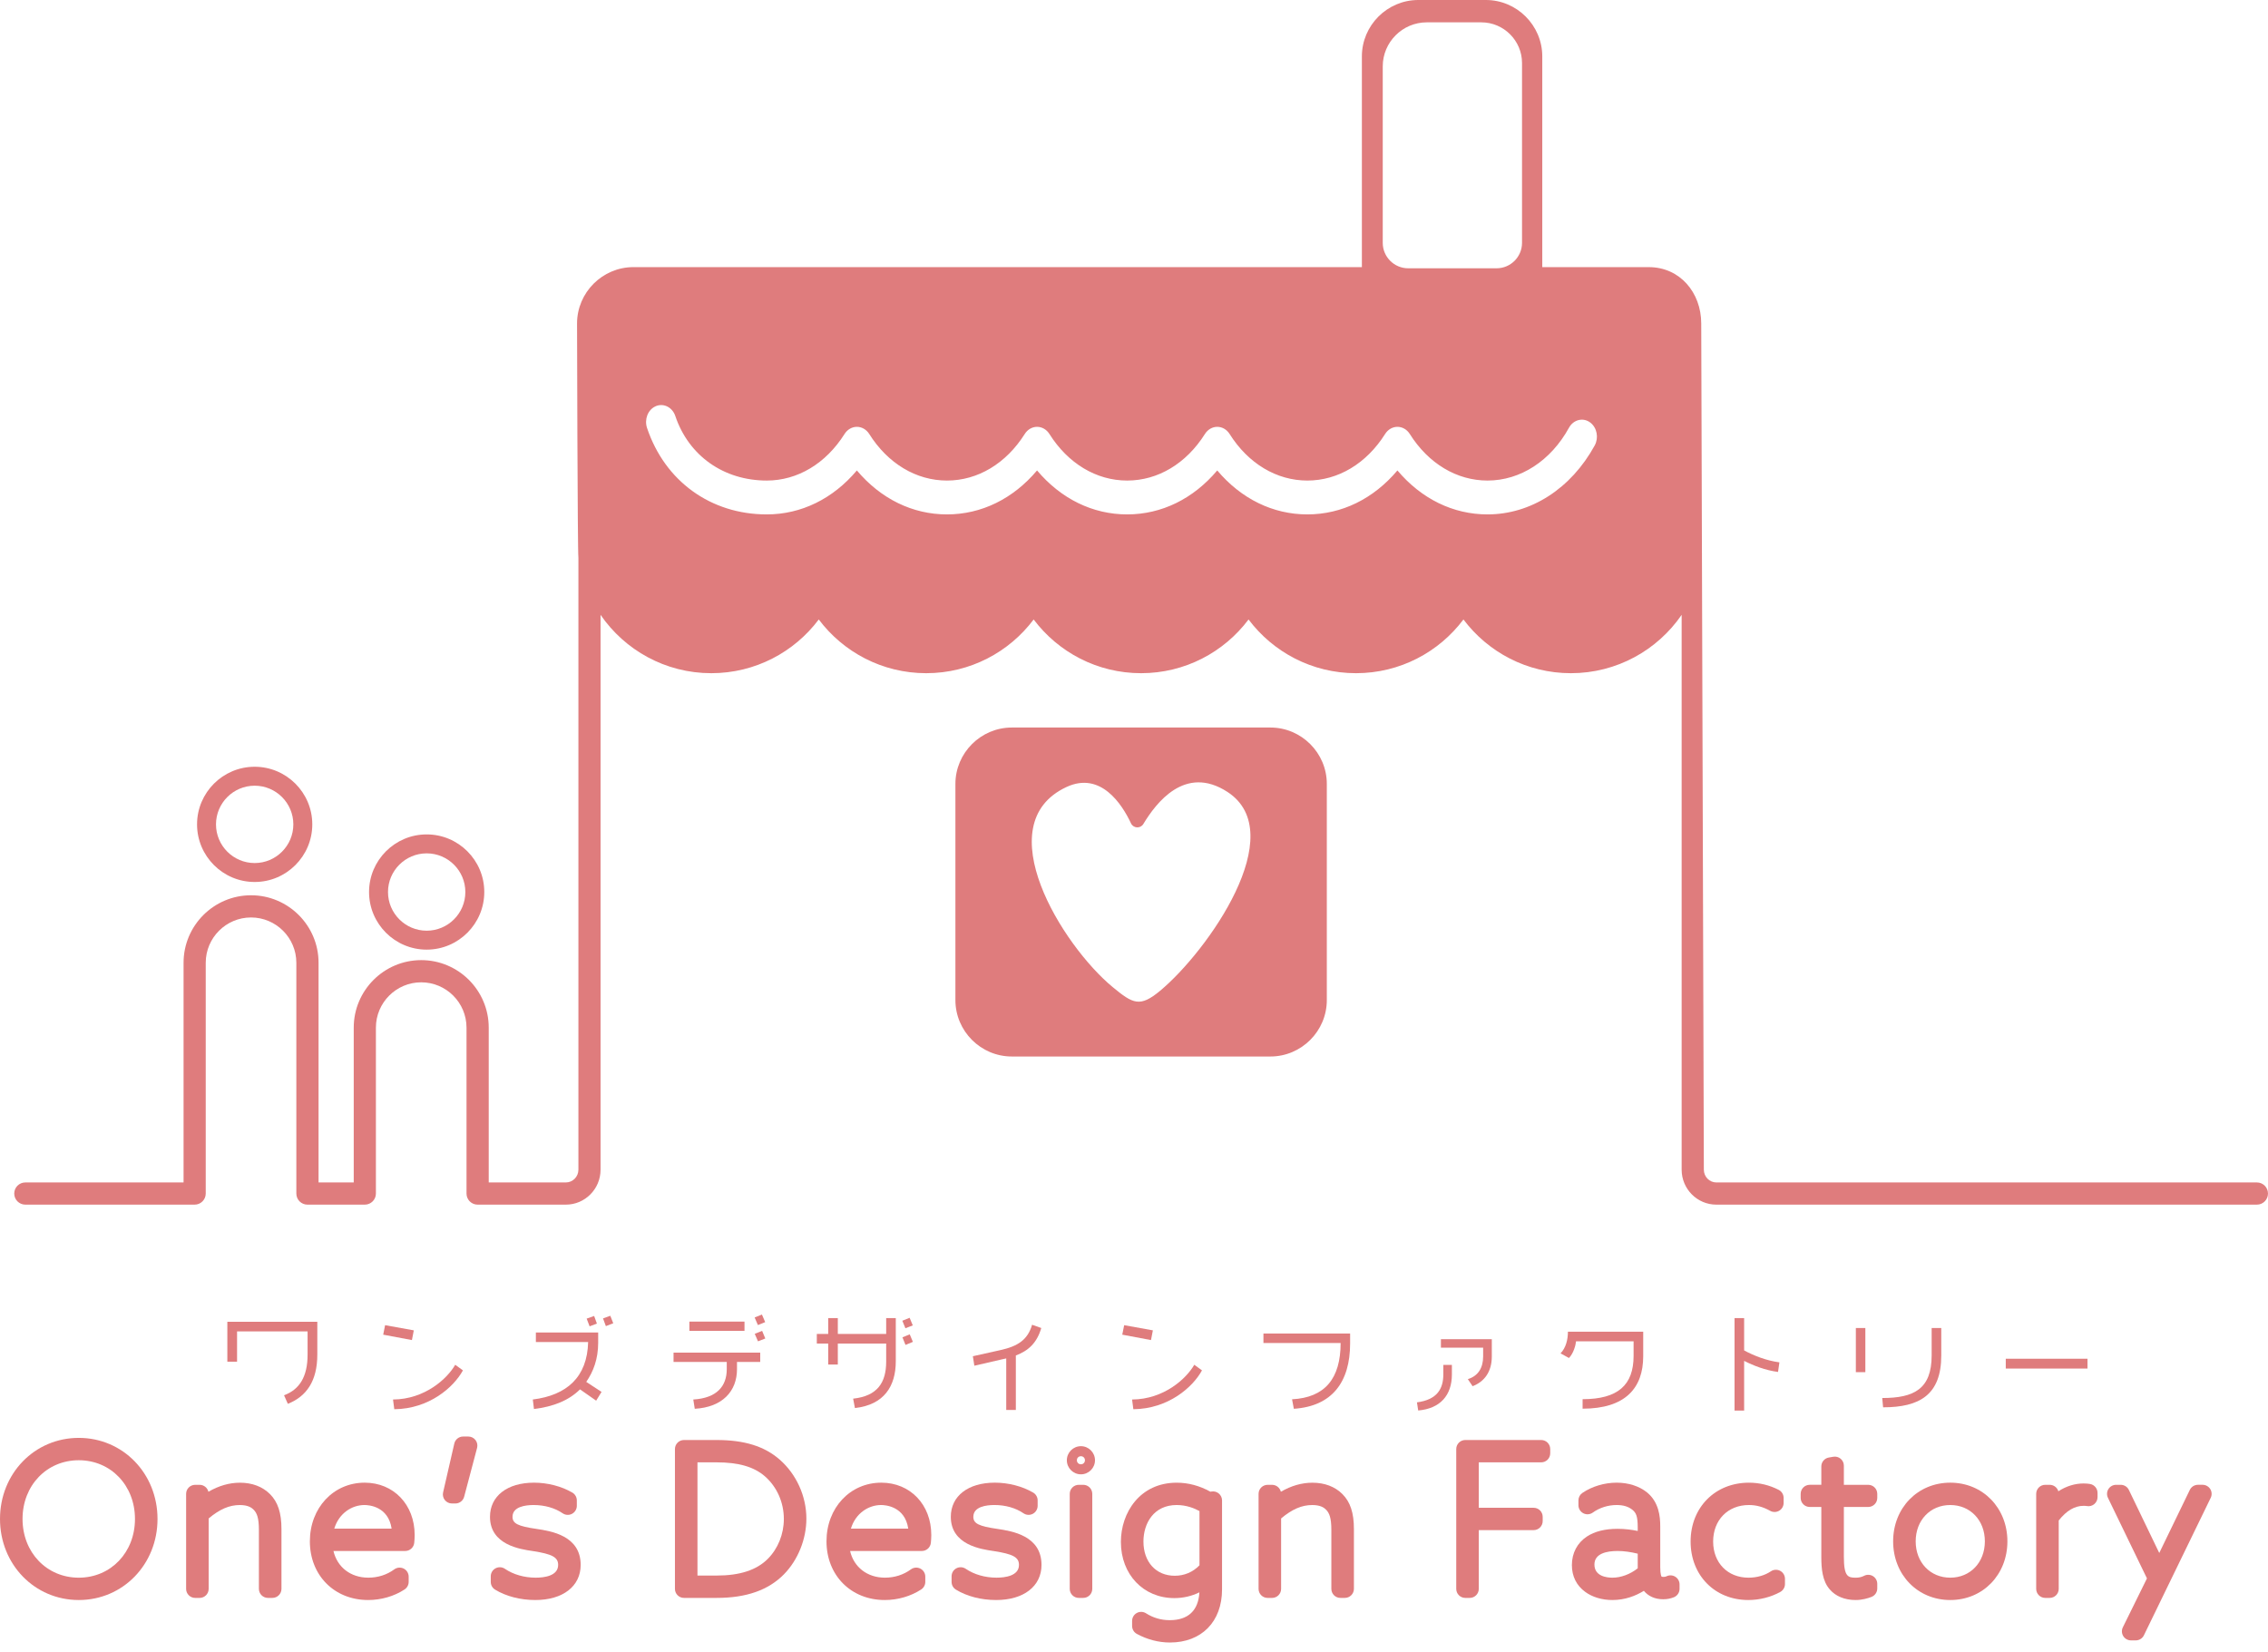 <?xml version="1.0" encoding="utf-8"?>
<!-- Generator: Adobe Illustrator 25.2.3, SVG Export Plug-In . SVG Version: 6.00 Build 0)  -->
<svg version="1.1" id="レイヤー_1" xmlns="http://www.w3.org/2000/svg" xmlns:xlink="http://www.w3.org/1999/xlink" x="0px"
	 y="0px" width="195px" height="142px" viewBox="0 0 195 142" enable-background="new 0 0 195 142" xml:space="preserve">
<g>
	<g>
		<path fill="#DF7C7D" d="M109.23,62.553H86.994c-2.667,0-4.849,2.182-4.849,4.849v18.586c0,2.667,2.182,4.849,4.849,4.849h22.235
			c2.667,0,4.849-2.182,4.849-4.849V67.403C114.079,64.736,111.897,62.553,109.23,62.553z M99.753,85.18
			c-1.741,1.451-2.332,1.136-4.08-0.306c-4.332-3.574-10.823-14.012-3.98-17.206c2.935-1.369,4.776,1.47,5.548,3.121
			c0.205,0.439,0.814,0.47,1.065,0.055c1.075-1.78,3.572-5.129,7.225-2.758C111.006,71.64,103.828,81.785,99.753,85.18z"/>
		<path fill="#DF7C7D" d="M194.046,101.666h-46.477c-0.592,0-1.074-0.492-1.074-1.097l-0.225-72.752c0-2.667-1.84-4.849-4.507-4.849
			h-9.16V4.849c0-2.667-2.182-4.849-4.849-4.849h-5.812c-2.667,0-4.849,2.182-4.849,4.849v18.118h-62.63
			c-2.667,0-4.849,2.182-4.849,4.849c0,0,0.041,19.615,0.117,20.148v52.604c0,0.605-0.482,1.097-1.074,1.097H42.02V88.355
			c0-3.2-2.603-5.804-5.803-5.804c-3.2,0-5.803,2.604-5.803,5.804v13.311h-3.025V82.778c0-3.2-2.603-5.803-5.803-5.803
			s-5.803,2.603-5.803,5.803v18.888H2.178c-0.527,0-0.954,0.427-0.954,0.954s0.427,0.954,0.954,0.954h14.557
			c0.527,0,0.954-0.427,0.954-0.954V82.778c0-2.148,1.748-3.895,3.895-3.895s3.895,1.748,3.895,3.895v19.842
			c0,0.527,0.427,0.954,0.954,0.954h4.933c0.527,0,0.954-0.427,0.954-0.954V88.355c0-2.148,1.748-3.896,3.895-3.896
			c2.148,0,3.895,1.748,3.895,3.896v14.265c0,0.527,0.427,0.954,0.954,0.954h7.589c1.644,0,2.982-1.348,2.982-3.005V52.864
			c2.081,3.029,5.569,5.017,9.523,5.017c3.778,0,7.131-1.814,9.238-4.619c2.107,2.804,5.46,4.619,9.238,4.619
			s7.131-1.814,9.238-4.619c2.107,2.804,5.46,4.619,9.238,4.619c3.778,0,7.131-1.814,9.238-4.619
			c2.107,2.804,5.46,4.619,9.238,4.619c3.778,0,7.131-1.814,9.238-4.619c2.107,2.804,5.46,4.619,9.238,4.619
			c3.953,0,7.441-1.988,9.523-5.017v47.705c0,1.657,1.338,3.005,2.982,3.005h46.477c0.527,0,0.954-0.427,0.954-0.954
			S194.573,101.666,194.046,101.666z M118.887,5.703c0-2.08,1.702-3.782,3.782-3.782h4.696c1.924,0,3.497,1.574,3.497,3.497v15.465
			c0,1.201-0.983,2.184-2.184,2.184h-7.607c-1.201,0-2.184-0.983-2.184-2.184V5.703z M137.109,38.304
			c-2.035,3.71-5.479,5.924-9.214,5.924c-2.957,0-5.687-1.337-7.746-3.78c-2.06,2.443-4.789,3.78-7.746,3.78
			c-2.957,0-5.687-1.337-7.746-3.78c-2.059,2.443-4.789,3.78-7.746,3.78c-2.957,0-5.687-1.337-7.746-3.78
			c-2.059,2.443-4.789,3.78-7.746,3.78c-2.958,0-5.687-1.337-7.746-3.779c-2.059,2.442-4.789,3.779-7.746,3.779
			c-4.81,0-8.755-2.847-10.294-7.43c-0.246-0.733,0.063-1.546,0.703-1.853c0.312-0.149,0.658-0.157,0.974-0.022
			c0.347,0.147,0.622,0.455,0.753,0.845c1.15,3.423,4.164,5.55,7.865,5.55c2.645,0,5.082-1.46,6.686-4.005
			c0.242-0.384,0.639-0.614,1.061-0.614c0.422,0,0.818,0.23,1.061,0.614c1.603,2.545,4.04,4.005,6.685,4.005
			c2.645,0,5.082-1.46,6.686-4.005c0.242-0.384,0.638-0.614,1.06-0.614c0.422,0,0.818,0.23,1.061,0.614
			c1.603,2.545,4.04,4.005,6.685,4.005c2.645,0,5.082-1.46,6.686-4.005c0.242-0.384,0.638-0.614,1.06-0.614
			c0.422,0,0.819,0.23,1.061,0.614c1.603,2.545,4.04,4.005,6.685,4.005c2.645,0,5.082-1.46,6.686-4.005
			c0.242-0.384,0.638-0.614,1.06-0.614c0.422,0,0.819,0.23,1.061,0.614c1.603,2.545,4.04,4.005,6.685,4.005
			c2.824,0,5.442-1.698,7.003-4.543c0.192-0.35,0.509-0.592,0.87-0.667c0.346-0.071,0.692,0.013,0.979,0.237
			C137.311,36.786,137.47,37.647,137.109,38.304z"/>
		<path fill="#DF7C7D" d="M21.896,75.832c2.731,0,4.954-2.222,4.954-4.953c0-2.731-2.222-4.954-4.954-4.954
			s-4.954,2.222-4.954,4.954C16.943,73.61,19.165,75.832,21.896,75.832z M21.896,67.554c1.833,0,3.325,1.492,3.325,3.325
			c0,1.833-1.492,3.325-3.325,3.325c-1.833,0-3.325-1.492-3.325-3.325C18.571,69.045,20.063,67.554,21.896,67.554z"/>
		<path fill="#DF7C7D" d="M36.685,81.649c2.731,0,4.953-2.222,4.953-4.954c0-2.731-2.222-4.953-4.953-4.953
			s-4.954,2.222-4.954,4.953C31.731,79.427,33.953,81.649,36.685,81.649z M36.685,73.371c1.833,0,3.325,1.492,3.325,3.325
			c0,1.833-1.492,3.325-3.325,3.325c-1.833,0-3.325-1.492-3.325-3.325C33.36,74.862,34.851,73.371,36.685,73.371z"/>
	</g>
	<g>
		<g>
			<path fill="#DF7C7D" d="M24.749,120.7l-0.327-0.735c1.316-0.49,2.024-1.579,2.024-3.495v-1.997h-6.064v2.605h-0.835v-3.431h7.735
				v2.823C27.282,118.731,26.356,120.065,24.749,120.7z"/>
			<path fill="#DF7C7D" d="M35.416,115.218l-2.469-0.463l0.163-0.817l2.469,0.445L35.416,115.218z M33.9,121.164l-0.109-0.835
				c2.751-0.018,4.675-1.806,5.347-2.987l0.663,0.481C39.02,119.266,36.904,121.136,33.9,121.164z"/>
			<path fill="#DF7C7D" d="M51.257,120.428l-1.389-0.971c-0.944,0.944-2.288,1.489-3.958,1.688l-0.1-0.817
				c2.914-0.363,4.684-1.915,4.757-4.938h-4.493v-0.826h5.356v0.899c0,1.371-0.417,2.478-1.026,3.35l1.316,0.862L51.257,120.428z
				 M50.694,114.037l-0.254-0.663l0.644-0.227l0.236,0.654L50.694,114.037z M52.092,114.019l-0.245-0.663l0.626-0.227l0.254,0.644
				L52.092,114.019z"/>
			<path fill="#DF7C7D" d="M63.366,117.097v0.626c0,1.879-1.235,3.268-3.631,3.404l-0.127-0.799
				c2.024-0.118,2.878-1.144,2.878-2.605v-0.626H57.91v-0.799h7.453v0.799H63.366z M59.272,114.428v-0.799h4.739v0.799H59.272z
				 M65.164,113.928l-0.281-0.653l0.626-0.254l0.281,0.654L65.164,113.928z M65.173,115.326l-0.281-0.644l0.635-0.254l0.272,0.654
				L65.173,115.326z"/>
			<path fill="#DF7C7D" d="M73.506,121.064l-0.154-0.808c2.097-0.227,2.841-1.389,2.841-3.186v-1.552h-4.158v1.806h-0.826v-1.806
				h-0.98v-0.826h0.98v-1.362h0.826v1.362h4.158v-1.362h0.826v3.713C77.019,119.176,76.021,120.782,73.506,121.064z M77.845,114.201
				l-0.263-0.644l0.626-0.254l0.272,0.654L77.845,114.201z M77.854,115.635l-0.263-0.654l0.626-0.254l0.272,0.645L77.854,115.635z"
				/>
			<path fill="#DF7C7D" d="M87.341,116.543v4.684h-0.826v-4.43c-0.1,0.018-0.2,0.036-0.3,0.064l-2.442,0.563l-0.127-0.817
				l2.369-0.527c1.48-0.327,2.342-0.871,2.723-2.179l0.79,0.281C89.156,115.463,88.421,116.134,87.341,116.543z"/>
			<path fill="#DF7C7D" d="M98.96,115.218l-2.469-0.463l0.163-0.817l2.469,0.445L98.96,115.218z M97.444,121.164l-0.109-0.835
				c2.751-0.018,4.675-1.806,5.347-2.987l0.663,0.481C102.564,119.266,100.449,121.136,97.444,121.164z"/>
			<path fill="#DF7C7D" d="M111.243,121.127l-0.154-0.817c2.832-0.145,4.176-1.788,4.176-4.839h-6.636v-0.817h7.453v0.853
				C116.081,118.858,114.511,120.909,111.243,121.127z"/>
			<path fill="#DF7C7D" d="M121.936,121.273l-0.109-0.699c1.743-0.227,2.269-1.171,2.269-2.415v-0.808h0.736v0.817
				C124.832,119.965,123.833,121.109,121.936,121.273z M126.611,119.184l-0.409-0.608c0.872-0.263,1.317-0.953,1.317-1.952v-0.754
				h-3.631v-0.726h4.376v1.489C128.263,117.932,127.637,118.794,126.611,119.184z"/>
			<path fill="#DF7C7D" d="M136.07,121.118v-0.817c3.05,0,4.384-1.225,4.384-3.722v-1.253h-4.948
				c-0.027,0.327-0.218,1.035-0.608,1.434l-0.726-0.399c0.463-0.472,0.636-1.189,0.636-1.861h6.473v2.115
				C141.281,119.348,139.738,121.118,136.07,121.118z"/>
			<path fill="#DF7C7D" d="M152.873,117.959c-1.098-0.145-2.097-0.536-2.914-0.953v4.276h-0.826v-7.952h0.826v2.778
				c0.817,0.445,1.925,0.881,3.032,1.026L152.873,117.959z"/>
			<path fill="#DF7C7D" d="M159.564,117.977v-3.795h0.817v3.795H159.564z M161.906,121l-0.073-0.799
				c2.741,0,4.249-0.781,4.249-3.668v-2.351h0.826v2.36C166.908,119.947,165.019,121,161.906,121z"/>
			<path fill="#DF7C7D" d="M172.454,117.668v-0.844h7.027v0.844H172.454z"/>
		</g>
	</g>
	<g>
		<path fill="#DF7C7D" d="M6.772,137.569c-3.797,0-6.772-3.062-6.772-6.97c0-3.909,2.974-6.971,6.772-6.971
			c3.797,0,6.771,3.062,6.771,6.971C13.543,134.508,10.568,137.569,6.772,137.569z M6.772,125.55c-2.756,0-4.834,2.171-4.834,5.049
			c0,2.878,2.078,5.049,4.834,5.049c2.755,0,4.833-2.171,4.833-5.049C11.605,127.72,9.527,125.55,6.772,125.55z"/>
		<path fill="#DF7C7D" d="M23.42,137.387h-0.382c-0.43,0-0.778-0.348-0.778-0.778v-5.063c0-1.056-0.178-1.457-0.445-1.734
			c-0.17-0.177-0.478-0.41-1.2-0.41c-0.894,0-1.729,0.358-2.675,1.153v6.055c0,0.43-0.348,0.778-0.778,0.778H16.78
			c-0.43,0-0.778-0.348-0.778-0.778v-8.168c0-0.43,0.348-0.778,0.778-0.778h0.382c0.367,0,0.674,0.254,0.757,0.596
			c0.89-0.517,1.798-0.778,2.713-0.778c1.048,0,1.938,0.337,2.576,0.975c0.686,0.685,0.992,1.618,0.992,3.023v5.13
			C24.199,137.038,23.85,137.387,23.42,137.387z"/>
		<path fill="#DF7C7D" d="M31.653,137.569c-2.904,0-5.011-2.122-5.011-5.045c0-2.876,2.026-5.045,4.713-5.045
			c2.49,0,4.297,1.891,4.297,4.497c0,0.276-0.02,0.506-0.037,0.677c-0.041,0.397-0.375,0.699-0.774,0.699H28.67
			c0.321,1.384,1.468,2.295,3,2.295c0.823,0,1.593-0.246,2.229-0.713c0.236-0.174,0.55-0.199,0.812-0.067
			c0.261,0.132,0.426,0.401,0.426,0.694v0.448c0,0.263-0.133,0.508-0.353,0.652C33.888,137.247,32.776,137.569,31.653,137.569z
			 M28.741,131.431h4.93c-0.288-1.924-1.972-2.03-2.334-2.03C30.269,129.401,29.145,130.095,28.741,131.431z"/>
		<path fill="#DF7C7D" d="M39.155,129.268h-0.299c-0.237,0-0.461-0.108-0.609-0.293c-0.148-0.185-0.203-0.428-0.15-0.659l0.963-4.2
			c0.081-0.353,0.396-0.604,0.758-0.604h0.448c0.241,0,0.469,0.112,0.617,0.304c0.147,0.191,0.197,0.44,0.136,0.674l-1.112,4.2
			C39.817,129.031,39.508,129.268,39.155,129.268z"/>
		<path fill="#DF7C7D" d="M46.028,137.569c-1.289,0-2.518-0.318-3.461-0.894c-0.231-0.142-0.372-0.393-0.372-0.664v-0.482
			c0-0.288,0.159-0.553,0.414-0.688c0.255-0.135,0.563-0.118,0.802,0.044c0.722,0.491,1.664,0.762,2.65,0.762
			c0.72,0,1.928-0.143,1.928-1.098c0-0.655-0.509-0.933-2.179-1.19c-1.097-0.159-3.681-0.534-3.681-2.944
			c0-1.784,1.485-2.936,3.783-2.936c1.172,0,2.374,0.311,3.299,0.854c0.238,0.14,0.384,0.395,0.384,0.671v0.465
			c0,0.289-0.16,0.554-0.416,0.689c-0.255,0.135-0.565,0.116-0.803-0.047c-0.666-0.458-1.553-0.71-2.498-0.71
			c-0.677,0-1.812,0.132-1.812,1.015c0,0.574,0.465,0.807,2.073,1.04c1.232,0.186,3.787,0.571,3.787,3.094
			C49.927,136.384,48.396,137.569,46.028,137.569z"/>
		<path fill="#DF7C7D" d="M61.614,137.387h-2.806c-0.43,0-0.778-0.348-0.778-0.778v-12.02c0-0.43,0.348-0.778,0.778-0.778h2.806
			c2.387,0,4.111,0.536,5.426,1.687c1.435,1.255,2.292,3.15,2.292,5.068c0,1.772-0.723,3.564-1.933,4.796
			C66.056,136.724,64.164,137.387,61.614,137.387z M59.968,135.465h1.646c1.995,0,3.434-0.468,4.397-1.432
			c0.879-0.879,1.383-2.13,1.383-3.434c0-1.424-0.593-2.76-1.627-3.665c-0.941-0.82-2.261-1.202-4.153-1.202h-1.646V135.465z"/>
		<path fill="#DF7C7D" d="M76.072,137.569c-2.904,0-5.011-2.122-5.011-5.045c0-2.876,2.026-5.045,4.713-5.045
			c2.49,0,4.297,1.891,4.297,4.497c0,0.276-0.02,0.506-0.037,0.677c-0.041,0.397-0.375,0.699-0.774,0.699h-6.171
			c0.321,1.384,1.468,2.295,3,2.295c0.823,0,1.593-0.246,2.229-0.713c0.237-0.174,0.55-0.199,0.812-0.067
			c0.261,0.132,0.426,0.401,0.426,0.694v0.448c0,0.263-0.133,0.508-0.353,0.652C78.306,137.247,77.194,137.569,76.072,137.569z
			 M73.16,131.431h4.93c-0.288-1.924-1.972-2.03-2.334-2.03C74.688,129.401,73.564,130.095,73.16,131.431z"/>
		<path fill="#DF7C7D" d="M85.649,137.569c-1.289,0-2.519-0.318-3.461-0.895c-0.231-0.141-0.372-0.393-0.372-0.664v-0.482
			c0-0.288,0.159-0.553,0.414-0.688c0.255-0.135,0.563-0.118,0.802,0.044c0.722,0.491,1.663,0.762,2.65,0.762
			c0.72,0,1.928-0.143,1.928-1.098c0-0.655-0.509-0.933-2.179-1.19c-1.097-0.159-3.681-0.534-3.681-2.944
			c0-1.784,1.485-2.936,3.783-2.936c1.172,0,2.374,0.311,3.299,0.854c0.238,0.14,0.384,0.395,0.384,0.671v0.465
			c0,0.289-0.16,0.554-0.416,0.689c-0.255,0.135-0.565,0.116-0.803-0.047c-0.666-0.458-1.553-0.71-2.498-0.71
			c-0.677,0-1.812,0.132-1.812,1.015c0,0.574,0.465,0.807,2.073,1.04c1.232,0.186,3.788,0.571,3.788,3.094
			C89.548,136.384,88.017,137.569,85.649,137.569z"/>
		<path fill="#DF7C7D" d="M93.135,137.387h-0.382c-0.43,0-0.778-0.348-0.778-0.778v-8.168c0-0.43,0.348-0.778,0.778-0.778h0.382
			c0.43,0,0.778,0.348,0.778,0.778v8.168C93.913,137.038,93.565,137.387,93.135,137.387z M92.936,126.762
			c-0.667,0-1.21-0.543-1.21-1.21c0-0.667,0.543-1.21,1.21-1.21c0.667,0,1.21,0.543,1.21,1.21
			C94.146,126.219,93.603,126.762,92.936,126.762z M92.936,125.205c-0.197,0-0.347,0.149-0.347,0.347
			c0,0.197,0.149,0.346,0.347,0.346s0.346-0.149,0.346-0.346C93.282,125.354,93.134,125.205,92.936,125.205z"/>
		<path fill="#DF7C7D" d="M100.588,141.222c-0.971,0-1.956-0.257-2.846-0.742c-0.25-0.136-0.405-0.398-0.405-0.683v-0.432
			c0-0.284,0.155-0.546,0.404-0.682c0.249-0.137,0.553-0.126,0.792,0.026c0.615,0.393,1.301,0.592,2.038,0.592
			c1.586,0,2.464-0.826,2.552-2.392c-0.654,0.322-1.391,0.495-2.153,0.495c-2.663,0-4.597-2.031-4.597-4.829
			c0-2.532,1.647-5.094,4.796-5.094c0.998,0,1.972,0.26,2.9,0.775l0.083-0.015c0.227-0.041,0.461,0.02,0.638,0.168
			c0.177,0.148,0.28,0.367,0.28,0.597v7.653C105.069,139.431,103.31,141.222,100.588,141.222z M101.169,129.401
			c-1.974,0-2.857,1.577-2.857,3.14c0,1.759,1.082,2.941,2.691,2.941c0.822,0,1.553-0.309,2.127-0.898v-4.664
			C102.704,129.686,102.013,129.401,101.169,129.401z"/>
		<path fill="#DF7C7D" d="M115.628,137.387h-0.382c-0.43,0-0.778-0.348-0.778-0.778v-5.063c0-1.056-0.178-1.457-0.445-1.734
			c-0.17-0.177-0.478-0.41-1.2-0.41c-0.894,0-1.729,0.358-2.675,1.153v6.055c0,0.43-0.348,0.778-0.778,0.778h-0.382
			c-0.43,0-0.778-0.348-0.778-0.778v-8.168c0-0.43,0.348-0.778,0.778-0.778h0.382c0.367,0,0.674,0.254,0.757,0.596
			c0.89-0.517,1.798-0.778,2.713-0.778c1.048,0,1.938,0.337,2.576,0.975c0.686,0.686,0.992,1.618,0.992,3.023v5.13
			C116.406,137.038,116.058,137.387,115.628,137.387z"/>
		<path fill="#DF7C7D" d="M126.366,137.387h-0.382c-0.43,0-0.778-0.348-0.778-0.778v-12.02c0-0.43,0.348-0.778,0.778-0.778h6.525
			c0.43,0,0.778,0.348,0.778,0.778v0.365c0,0.43-0.348,0.778-0.778,0.778h-5.365v3.906h4.717c0.43,0,0.778,0.348,0.778,0.778v0.365
			c0,0.43-0.348,0.778-0.778,0.778h-4.717v5.049C127.144,137.038,126.796,137.387,126.366,137.387z"/>
		<path fill="#DF7C7D" d="M138.633,137.569c-0.892,0-1.721-0.248-2.335-0.698c-0.752-0.547-1.149-1.344-1.149-2.305
			c0-1.037,0.461-1.91,1.297-2.46c0.664-0.437,1.551-0.659,2.635-0.659c0.626,0,1.204,0.077,1.729,0.184v-0.286
			c0-0.986-0.139-1.268-0.451-1.527c-0.339-0.28-0.784-0.417-1.361-0.417c-0.742,0-1.47,0.231-2.052,0.65
			c-0.237,0.171-0.55,0.194-0.81,0.061c-0.26-0.133-0.424-0.401-0.424-0.693v-0.415c0-0.257,0.127-0.498,0.339-0.642
			c0.821-0.561,1.895-0.883,2.945-0.883c1.011,0,1.939,0.296,2.611,0.835c1.022,0.838,1.139,2.065,1.139,2.915v3.519
			c0,0.673,0.106,0.798,0.118,0.81l0,0c0.001,0,0.043,0.023,0.166,0.023c0.099,0,0.183-0.017,0.25-0.05
			c0.241-0.121,0.528-0.108,0.757,0.034c0.229,0.142,0.369,0.392,0.369,0.662v0.382c0,0.318-0.194,0.604-0.489,0.722
			c-0.289,0.116-0.59,0.172-0.92,0.172c-0.701,0-1.276-0.259-1.66-0.725C140.639,137.208,139.726,137.569,138.633,137.569z
			 M139.081,133.353c-0.91,0-1.994,0.202-1.994,1.164c0,1.021,1.081,1.131,1.546,1.131c0.74,0,1.533-0.297,2.177-0.806v-1.258
			C140.181,133.43,139.601,133.353,139.081,133.353z"/>
		<path fill="#DF7C7D" d="M150.319,137.569c-2.875,0-4.962-2.115-4.962-5.028c0-2.933,2.108-5.061,5.011-5.061
			c0.903,0,1.765,0.208,2.563,0.617c0.26,0.133,0.423,0.401,0.423,0.692v0.432c0,0.276-0.146,0.531-0.384,0.671
			c-0.238,0.14-0.533,0.143-0.773,0.008c-0.61-0.34-1.191-0.499-1.829-0.499c-1.81,0-3.074,1.291-3.074,3.14
			c0,1.829,1.25,3.107,3.04,3.107c0.717,0,1.4-0.194,1.922-0.547c0.238-0.161,0.547-0.177,0.801-0.043
			c0.254,0.135,0.413,0.399,0.413,0.687v0.448c0,0.284-0.155,0.545-0.403,0.682C152.254,137.323,151.278,137.569,150.319,137.569z"
			/>
		<path fill="#DF7C7D" d="M159.548,137.569c-0.934,0-1.722-0.321-2.219-0.904c-0.645-0.716-0.734-1.808-0.734-2.779v-4.319h-0.998
			c-0.43,0-0.778-0.348-0.778-0.778v-0.349c0-0.43,0.348-0.778,0.778-0.778h0.998v-1.579c0-0.378,0.272-0.702,0.645-0.767
			l0.382-0.066c0.228-0.04,0.458,0.023,0.634,0.171c0.176,0.148,0.277,0.366,0.277,0.596v1.646h2.094
			c0.43,0,0.778,0.348,0.778,0.778v0.349c0,0.43-0.348,0.778-0.778,0.778h-2.094v4.269c0,1.731,0.354,1.812,1.032,1.812
			c0.26,0,0.502-0.055,0.7-0.159c0.241-0.127,0.531-0.119,0.764,0.022c0.234,0.141,0.376,0.394,0.376,0.666v0.398
			c0,0.321-0.197,0.609-0.496,0.725C160.594,137.423,160.102,137.569,159.548,137.569z"/>
		<path fill="#DF7C7D" d="M167.682,137.569c-2.8,0-4.912-2.169-4.912-5.045c0-2.876,2.112-5.045,4.912-5.045
			c2.8,0,4.912,2.169,4.912,5.045C172.594,135.4,170.482,137.569,167.682,137.569z M167.682,129.401
			c-1.723,0-2.974,1.313-2.974,3.123s1.251,3.123,2.974,3.123c1.723,0,2.974-1.314,2.974-3.123S169.405,129.401,167.682,129.401z"/>
		<path fill="#DF7C7D" d="M176.229,137.387h-0.382c-0.43,0-0.778-0.348-0.778-0.778v-8.168c0-0.43,0.348-0.778,0.778-0.778h0.382
			c0.353,0,0.65,0.234,0.746,0.556c0.677-0.44,1.417-0.672,2.176-0.672c0.251,0,0.43,0.025,0.542,0.044
			c0.375,0.062,0.651,0.387,0.651,0.768v0.365c0,0.229-0.101,0.446-0.276,0.594c-0.174,0.148-0.405,0.212-0.631,0.173
			c-0.062-0.01-0.151-0.022-0.286-0.022c-0.771,0-1.474,0.412-2.144,1.26v5.881C177.007,137.038,176.659,137.387,176.229,137.387z"
			/>
		<path fill="#DF7C7D" d="M183.632,141.039h-0.415c-0.269,0-0.519-0.139-0.661-0.367c-0.142-0.228-0.156-0.514-0.037-0.755
			l2.073-4.208l-3.354-6.929c-0.117-0.241-0.101-0.525,0.041-0.752c0.142-0.227,0.391-0.365,0.659-0.365h0.398
			c0.299,0,0.571,0.171,0.701,0.44l2.613,5.422l2.627-5.424c0.13-0.268,0.402-0.439,0.7-0.439h0.398
			c0.268,0,0.517,0.138,0.659,0.365c0.142,0.227,0.157,0.512,0.041,0.753l-5.744,11.82
			C184.202,140.869,183.93,141.039,183.632,141.039z"/>
	</g>
</g>
</svg>
